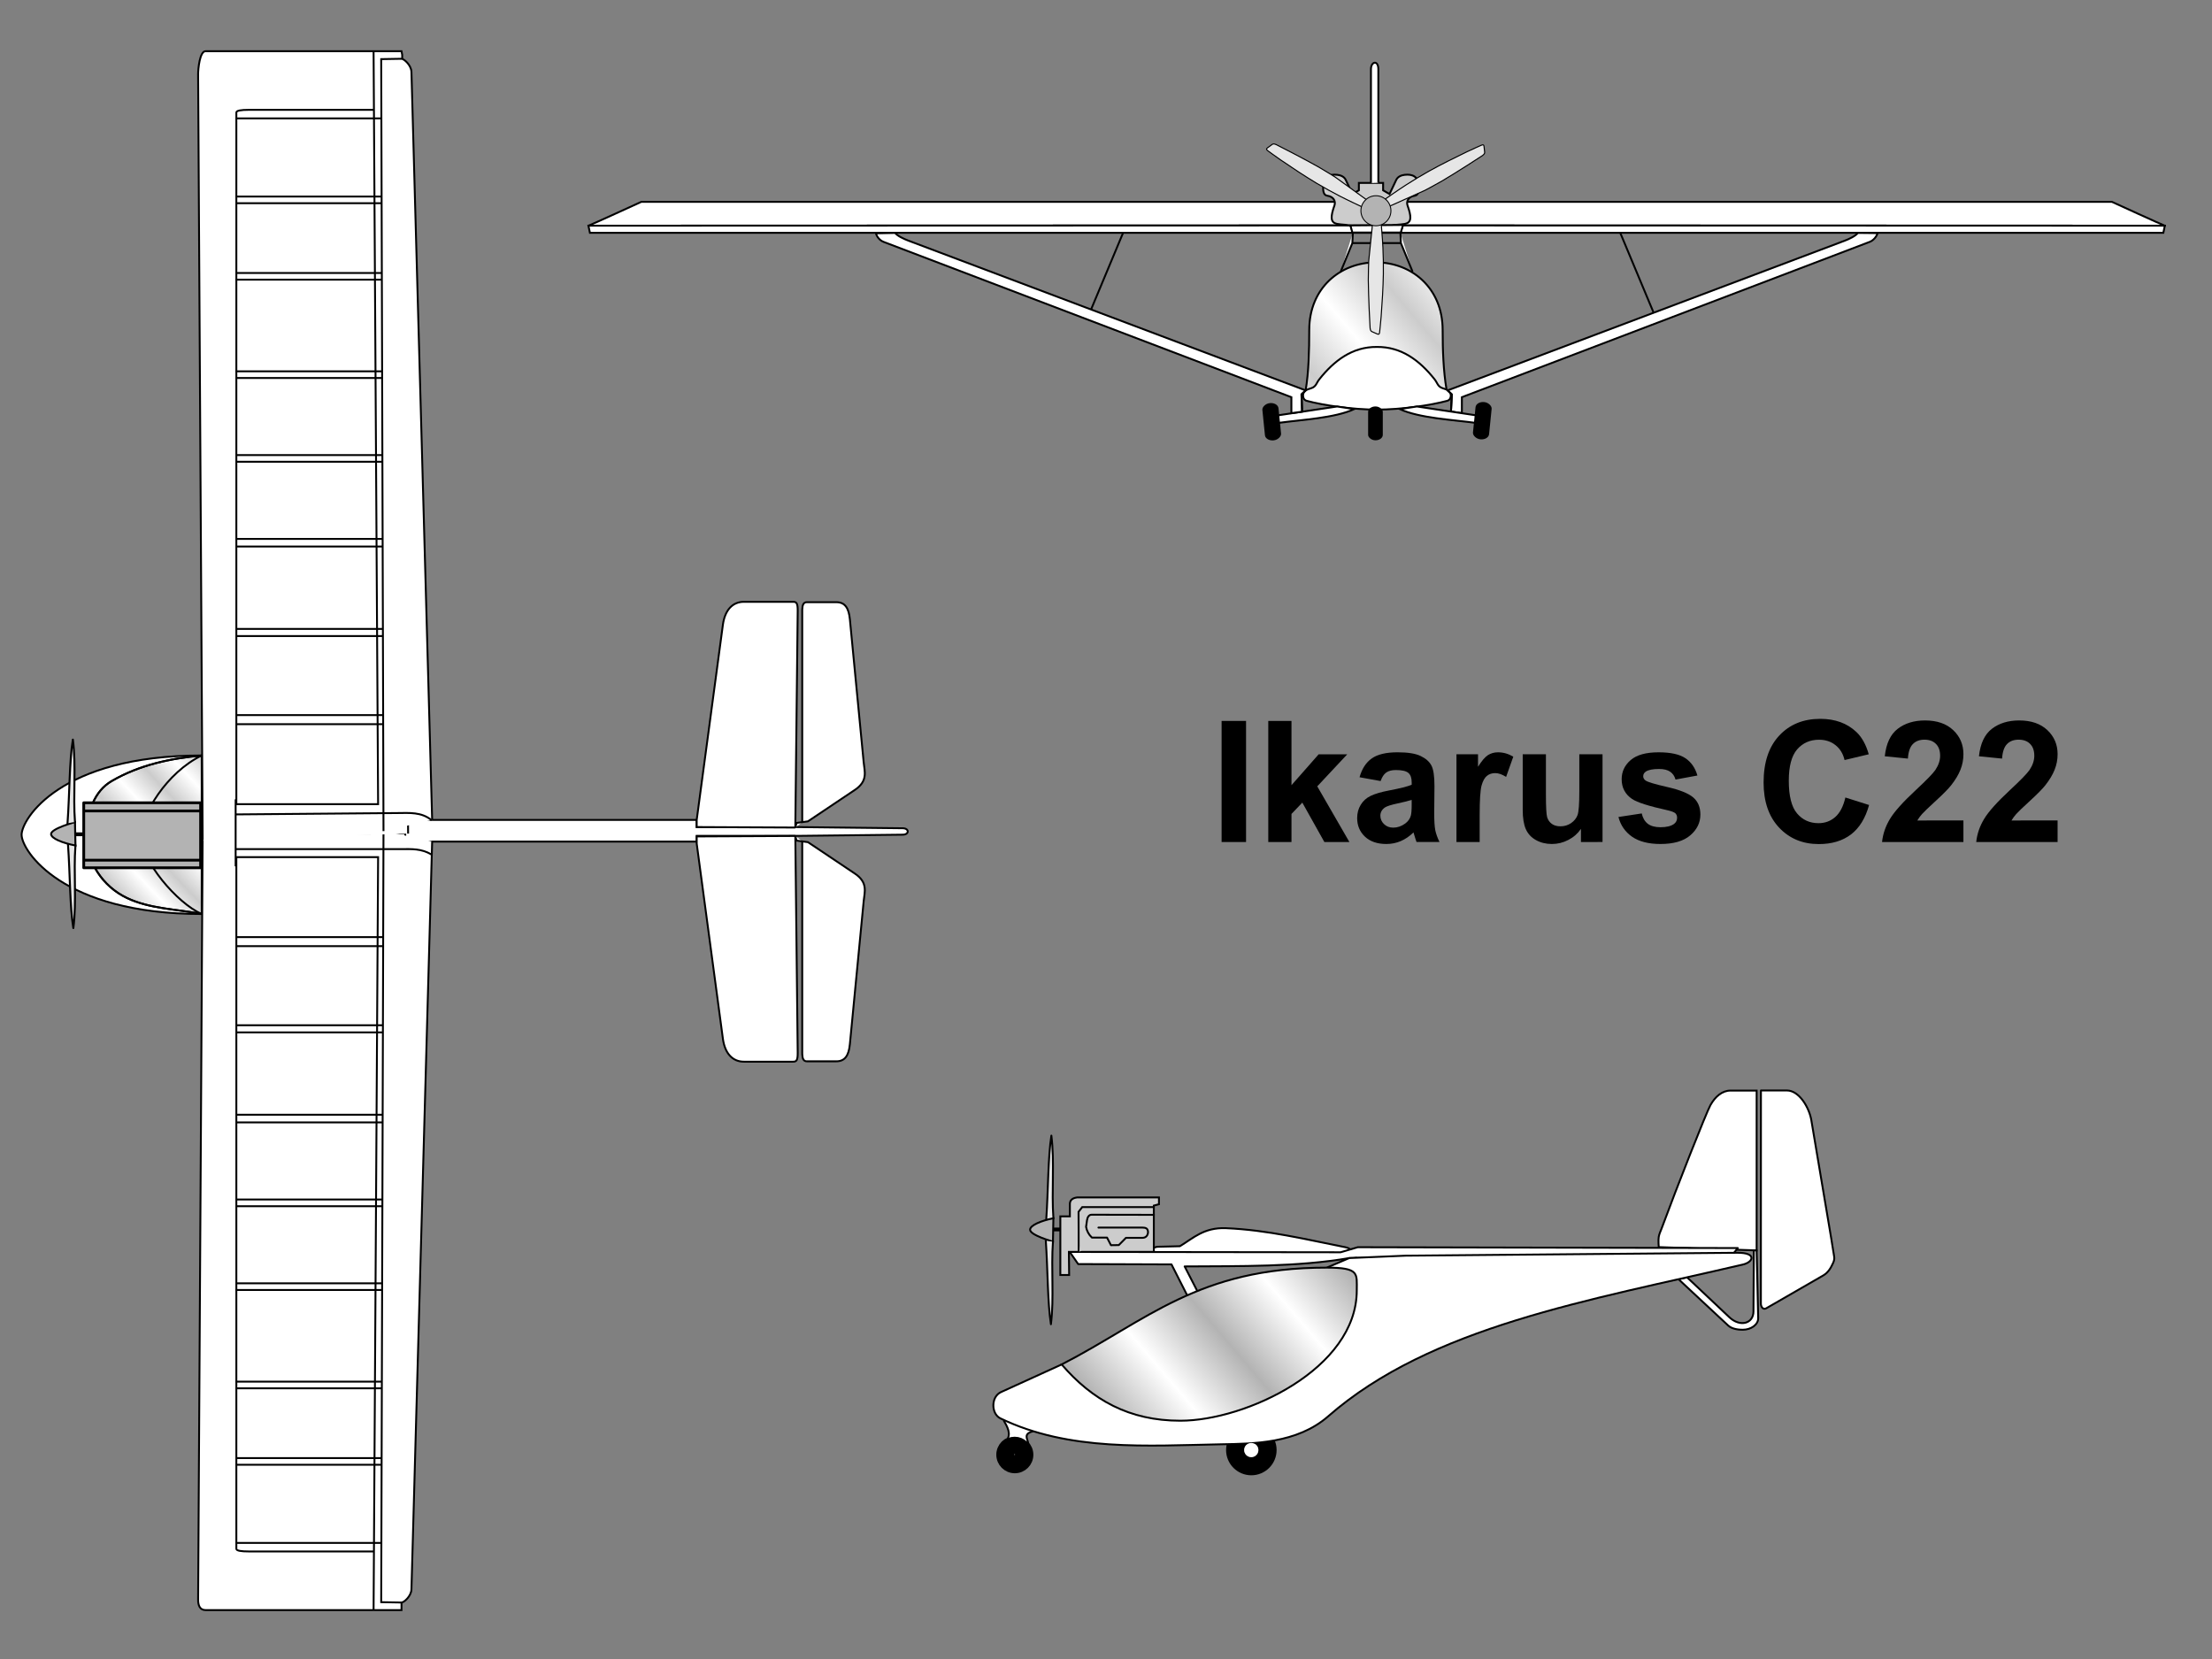 <?xml version="1.0" encoding="UTF-8" standalone="no"?>
<!-- Created with Inkscape (http://www.inkscape.org/) -->

<svg
   xmlns:dc="http://purl.org/dc/elements/1.1/"
   xmlns:cc="http://creativecommons.org/ns#"
   xmlns:rdf="http://www.w3.org/1999/02/22-rdf-syntax-ns#"
   xmlns:svg="http://www.w3.org/2000/svg"
   xmlns="http://www.w3.org/2000/svg"
   xmlns:xlink="http://www.w3.org/1999/xlink"
   xmlns:sodipodi="http://sodipodi.sourceforge.net/DTD/sodipodi-0.dtd"
   xmlns:inkscape="http://www.inkscape.org/namespaces/inkscape"
   width="800"
   height="600"
   viewBox="0 0 211.667 158.75"
   version="1.1"
   id="svg1086"
   inkscape:version="0.92.2 (5c3e80d, 2017-08-06)"
   sodipodi:docname="Ikarus C22.svg">
  <rect x="0" y="0" width="211.667" height="158.75" fill="#808080" stroke="none"/>
  <defs
     id="defs1080">
    <linearGradient
       inkscape:collect="always"
       id="linearGradient6003">
      <stop
         style="stop-color:#cccccc;stop-opacity:1"
         offset="0"
         id="stop5999" />
      <stop
         style="stop-color:#ffffff;stop-opacity:1"
         offset="1"
         id="stop6001" />
    </linearGradient>
    <linearGradient
       inkscape:collect="always"
       id="linearGradient5962">
      <stop
         style="stop-color:#cccccc;stop-opacity:1;"
         offset="0"
         id="stop5958" />
      <stop
         style="stop-color:#ffffff;stop-opacity:1"
         offset="1"
         id="stop5960" />
    </linearGradient>
    <linearGradient
       inkscape:collect="always"
       id="linearGradient5934">
      <stop
         style="stop-color:#b3b3b3;stop-opacity:1;"
         offset="0"
         id="stop5930" />
      <stop
         style="stop-color:#ffffff;stop-opacity:1"
         offset="1"
         id="stop5932" />
    </linearGradient>
    <linearGradient
       inkscape:collect="always"
       xlink:href="#linearGradient5934"
       id="linearGradient5936"
       x1="97.553"
       y1="-101.9"
       x2="104.903"
       y2="-108.181"
       gradientUnits="userSpaceOnUse"
       spreadMethod="reflect"
       gradientTransform="matrix(0.682,0,0,0.682,37.665,340.925)" />
    <linearGradient
       inkscape:collect="always"
       xlink:href="#linearGradient5962"
       id="linearGradient5964"
       x1="89.268"
       y1="84.387"
       x2="95.415"
       y2="79.175"
       gradientUnits="userSpaceOnUse"
       spreadMethod="reflect"
       gradientTransform="matrix(0.682,0,0,0.682,64.557,116.355)" />
    <linearGradient
       inkscape:collect="always"
       xlink:href="#linearGradient6003"
       id="linearGradient6005"
       x1="90.137"
       y1="227.243"
       x2="92.676"
       y2="224.57"
       gradientUnits="userSpaceOnUse"
       spreadMethod="reflect" />
    <linearGradient
       inkscape:collect="always"
       xlink:href="#linearGradient6003"
       id="linearGradient6112"
       gradientUnits="userSpaceOnUse"
       x1="90.137"
       y1="227.243"
       x2="92.676"
       y2="224.57"
       spreadMethod="reflect"
       gradientTransform="matrix(0,-0.682,-0.682,0,165.687,284.523)" />
  </defs>
  <sodipodi:namedview
     id="base"
     pagecolor="#ffffff"
     bordercolor="#666666"
     borderopacity="1.0"
     inkscape:pageopacity="0.0"
     inkscape:pageshadow="2"
     inkscape:zoom="0.7"
     inkscape:cx="361.11652"
     inkscape:cy="154.82412"
     inkscape:document-units="mm"
     inkscape:current-layer="layer1"
     showgrid="false"
     inkscape:snap-bbox="true"
     inkscape:snap-global="false"
     inkscape:window-width="1532"
     inkscape:window-height="878"
     inkscape:window-x="60"
     inkscape:window-y="-8"
     inkscape:window-maximized="1"
     inkscape:lockguides="true"
     showguides="false"
     units="px" />
  <g
     inkscape:label="Ebene 1"
     inkscape:groupmode="layer"
     id="layer1"
     transform="translate(0,-138.25)">
    <rect
       style="opacity:1;fill:#000000;fill-opacity:1;stroke:none;stroke-width:1.741;stroke-linecap:round;stroke-linejoin:round;stroke-miterlimit:4;stroke-dasharray:none;stroke-dashoffset:0;stroke-opacity:1;paint-order:stroke fill markers"
       id="rect6022"
       width="0.912"
       height="0.365"
       x="100.579"
       y="255.715"
       rx="0.017"
       ry="0.365" />
    <path
       style="fill:#ffffff;fill-rule:evenodd;stroke:#000000;stroke-width:0.181px;stroke-linecap:butt;stroke-linejoin:miter;stroke-opacity:1"
       d="m 158.725,257.586 c 0,0 -0.054,-0.658 0,-0.98 0.046,-0.277 0.176,-0.534 0.274,-0.798 1.466,-3.971 4.288,-11.119 4.673,-11.808 0.459,-0.822 1.123,-1.39 1.915,-1.39 h 2.507 v 15.295 z"
       id="path1921"
       inkscape:connector-curvature="0"
       sodipodi:nodetypes="cssssccc" />
    <path
       style="fill:#ffffff;fill-rule:evenodd;stroke:#000000;stroke-width:0.181;stroke-linecap:butt;stroke-linejoin:round;stroke-miterlimit:4;stroke-dasharray:none;stroke-dashoffset:0;stroke-opacity:1"
       d="m 168.504,242.598 h 2.485 c 1.173,0 2.134,1.635 2.336,2.838 l 1.903,11.306 0.285,1.767 c 0.03,0.189 -0.005,0.377 -0.103,0.593 -0.21,0.465 -0.469,0.922 -0.946,1.197 l -5.45,3.141 c -0.301,0.173 -0.516,-0.133 -0.516,-0.451 z"
       id="path1923"
       inkscape:connector-curvature="0"
       sodipodi:nodetypes="csscsssssc" />
    <path
       style="fill:#ffffff;fill-rule:evenodd;stroke:#000000;stroke-width:0.181px;stroke-linecap:butt;stroke-linejoin:miter;stroke-opacity:1"
       d="m 167.826,257.899 -0.036,5.838 c 0,1.168 -1.272,1.531 -2.305,0.564 l -4.046,-3.82 -0.822,0.177 4.755,4.433 c 0.387,0.36 1.059,0.403 1.386,0.403 0.819,0 1.497,-0.503 1.483,-1.112 l -0.148,-6.477 z"
       id="path1925"
       inkscape:connector-curvature="0"
       sodipodi:nodetypes="cccccssscc" />
    <path
       style="fill:#ffffff;fill-rule:evenodd;stroke:#000000;stroke-width:0.181px;stroke-linecap:butt;stroke-linejoin:miter;stroke-opacity:1"
       d="m 110.634,258.064 c -0.473,-9.6e-4 -0.504,-0.53 0.322,-0.516 l 1.95,-0.048 c 1.25,-0.753 2.301,-1.817 4.416,-1.725 3.975,0.173 7.683,1.084 11.412,1.821 1.073,0.212 0.56,1.191 0.008,1.152"
       id="path1931"
       inkscape:connector-curvature="0"
       sodipodi:nodetypes="cccssc" />
    <path
       style="fill:#ffffff;fill-rule:evenodd;stroke:#000000;stroke-width:0.181px;stroke-linecap:round;stroke-linejoin:round;stroke-opacity:1"
       d="m 166.293,257.677 -36.365,-0.081 -1.644,0.484 -25.919,-0.032 0.806,1.161 8.93,0.032 7.608,14.99 0.658,-1.166 -7.009,-13.63 c 5.343,-0.038 10.742,0.062 15.756,-0.799 l 36.643,-0.296 z"
       id="path1927"
       inkscape:connector-curvature="0"
       sodipodi:nodetypes="cccccccccccc" />
    <path
       style="fill:none;fill-rule:evenodd;stroke:#000000;stroke-width:0.181px;stroke-linecap:butt;stroke-linejoin:miter;stroke-opacity:1"
       d="m 119.708,274.231 8.768,-15.409 1.201,-0.187 -9.196,15.983"
       id="path1929"
       inkscape:connector-curvature="0"
       sodipodi:nodetypes="cccc" />
    <path
       style="fill:#e6e6e6;fill-rule:evenodd;stroke:#000000;stroke-width:0.181;stroke-linecap:square;stroke-linejoin:round;stroke-miterlimit:4;stroke-dasharray:none;stroke-dashoffset:0;stroke-opacity:1"
       d="m 100.118,254.89 c 0.19,-2.737 0.166,-5.959 0.488,-7.973 0.319,2.541 0.005,5.299 0.194,7.905 v 0"
       id="path4552-3"
       inkscape:connector-curvature="0"
       sodipodi:nodetypes="cccc" />
    <path
       style="fill:#b3b3b3;fill-rule:evenodd;stroke:#000000;stroke-width:0.181px;stroke-linecap:butt;stroke-linejoin:miter;stroke-opacity:1"
       d="m 100.8,254.823 c -1.163,0.235 -2.231,0.672 -2.231,1.099 0,0.527 2.188,1.14 2.188,1.14 z"
       id="path1948"
       inkscape:connector-curvature="0"
       sodipodi:nodetypes="cscc" />
    <path
       style="fill:#e6e6e6;fill-rule:evenodd;stroke:#000000;stroke-width:0.181;stroke-linecap:square;stroke-linejoin:round;stroke-miterlimit:4;stroke-dasharray:none;stroke-dashoffset:0;stroke-opacity:1"
       d="m 100.075,256.994 c 0.19,2.737 0.166,5.959 0.488,7.973 0.319,-2.541 0.005,-5.299 0.194,-7.905 v 0"
       id="path4552-3-9"
       inkscape:connector-curvature="0"
       sodipodi:nodetypes="cccc" />
    <path
       style="fill:#cccccc;fill-rule:evenodd;stroke:#000000;stroke-width:0.181px;stroke-linecap:butt;stroke-linejoin:miter;stroke-opacity:1"
       d="m 102.307,260.253 h -0.843 v -5.608 h 0.912 v -1.117 c -0.025,-0.424 0.234,-0.636 0.695,-0.695 h 7.83 v 0.65 l -0.491,0.131 v 4.428 h -8.126 z"
       id="path1965"
       inkscape:connector-curvature="0"
       sodipodi:nodetypes="cccccccccccc" />
    <circle
       style="opacity:1;fill:none;fill-opacity:1;stroke:#000000;stroke-width:0.9;stroke-linecap:round;stroke-linejoin:round;stroke-miterlimit:4;stroke-dasharray:none;stroke-dashoffset:0;stroke-opacity:1;paint-order:stroke fill markers"
       id="path1967"
       cx="97.11"
       cy="277.454"
       r="1.322" />
    <circle
       style="opacity:1;fill:none;fill-opacity:1;stroke:#000000;stroke-width:1.741;stroke-linecap:round;stroke-linejoin:round;stroke-miterlimit:4;stroke-dasharray:none;stroke-dashoffset:0;stroke-opacity:1;paint-order:stroke fill markers"
       id="path1969"
       cx="119.741"
       cy="277.003"
       r="1.547" />
    <path
       style="fill:#ffffff;fill-rule:evenodd;stroke:#000000;stroke-width:0.181px;stroke-linecap:butt;stroke-linejoin:miter;stroke-opacity:1"
       d="m 96.038,274.158 c 0.357,0.631 0.732,1.261 0.319,1.892 l 2.029,0.251 c -0.092,-0.407 -0.463,-0.86 0.479,-1.094"
       id="path1971"
       inkscape:connector-curvature="0"
       sodipodi:nodetypes="cccc" />
    <path
       style="fill:#cccccc;fill-rule:evenodd;stroke:#000000;stroke-width:0.181px;stroke-linecap:butt;stroke-linejoin:miter;stroke-opacity:1"
       d="m 103.207,258.076 c 0.023,-0.046 0,-3.864 0,-3.864 l 0.353,-0.456 h 6.839"
       id="path1973"
       inkscape:connector-curvature="0" />
    <path
       style="fill:#cccccc;fill-rule:evenodd;stroke:#000000;stroke-width:0.181px;stroke-linecap:round;stroke-linejoin:round;stroke-opacity:1"
       d="m 110.411,254.497 -5.949,-0.011 c -0.253,-4.8e-4 -0.401,0.218 -0.445,0.524 l -0.091,0.638 c 0.07,0.385 0.245,0.732 0.558,1.026 h 1.447 l 0.376,0.729 0.752,-0.011 0.684,-0.695 h 1.584 c 0.391,0 0.526,-0.315 0.527,-0.547 6e-5,-0.019 -6.8e-4,-0.038 -0.003,-0.057 -0.031,-0.306 -0.23,-0.376 -0.536,-0.376 h -4.206"
       id="path1975"
       inkscape:connector-curvature="0"
       sodipodi:nodetypes="cssccccccssssc" />
    <path
       id="path1977-3"
       style="fill:url(#linearGradient5964);fill-opacity:1;fill-rule:evenodd;stroke:#000000;stroke-width:0.181px;stroke-linecap:butt;stroke-linejoin:miter;stroke-opacity:1"
       d="m 138.413,175.483 c -0.291,-1.715 -0.365,-3.705 -0.365,-5.653 0,-4.032 -2.988,-6.474 -6.383,-6.474 -3.394,0 -6.383,2.442 -6.383,6.474 0,1.948 -0.053,4.063 -0.345,5.778"
       inkscape:connector-curvature="0"
       sodipodi:nodetypes="cscsc" />
    <path
       id="path1995-5"
       style="fill:#ffffff;fill-rule:evenodd;stroke:#000000;stroke-width:0.181px;stroke-linecap:butt;stroke-linejoin:miter;stroke-opacity:1"
       d="m 138.479,176.606 c 0.298,-0.081 0.346,-0.347 0.35,-0.484 0.01,-0.295 -0.147,-0.495 -0.43,-0.605 l -0.368,-0.125 c -0.463,-0.157 -0.479,-0.499 -0.752,-0.843 -1.417,-1.784 -3.159,-3.124 -5.519,-3.1 -2.36,-0.024 -4.102,1.316 -5.519,3.1 -0.273,0.344 -0.29,0.687 -0.752,0.843 l -0.368,0.125 c -0.283,0.11 -0.439,0.31 -0.43,0.605 0.004,0.137 0.052,0.403 0.35,0.484 1.633,0.443 4.441,0.838 6.719,0.838 2.278,0 5.086,-0.395 6.719,-0.838 z"
       inkscape:connector-curvature="0"
       sodipodi:nodetypes="scccccssccscs" />
    <rect
       style="opacity:1;fill:#000000;fill-opacity:1;stroke:none;stroke-width:1.741;stroke-linecap:round;stroke-linejoin:round;stroke-miterlimit:4;stroke-dasharray:none;stroke-dashoffset:0;stroke-opacity:1;paint-order:stroke fill markers"
       id="rect2013"
       width="1.402"
       height="3.24"
       x="130.917"
       y="177.142"
       rx="0.701"
       ry="0.516" />
    <path
       style="fill:#ffffff;fill-rule:evenodd;stroke:#000000;stroke-width:0.181px;stroke-linecap:butt;stroke-linejoin:miter;stroke-opacity:1"
       d="m 129.592,177.398 c -1.904,0.863 -4.983,1.009 -7.294,1.322 l -0.137,-0.707 5.79,-0.866 z"
       id="path2030-8"
       inkscape:connector-curvature="0"
       sodipodi:nodetypes="ccccc" />
    <path
       style="fill:none;fill-rule:evenodd;stroke:#000000;stroke-width:0.181px;stroke-linecap:butt;stroke-linejoin:miter;stroke-opacity:1"
       d="m 104.398,167.879 3.195,-7.646"
       id="path2095"
       inkscape:connector-curvature="0"
       sodipodi:nodetypes="cc" />
    <path
       style="fill:#ffffff;fill-rule:evenodd;stroke:#000000;stroke-width:0.181px;stroke-linecap:butt;stroke-linejoin:miter;stroke-opacity:1"
       d="M 124.939,175.608 86.917,161.275 c -0.369,-0.139 -1.084,-0.456 -1.265,-0.75 l -1.833,0.046 c 0.069,0.31 0.357,0.682 0.725,0.822 l 39.029,14.864 v 1.527 l 1.014,-0.137 -0.034,-1.675 z"
       id="path2076-2"
       inkscape:connector-curvature="0"
       sodipodi:nodetypes="csccscc" />
    <path
       style="fill:none;fill-rule:evenodd;stroke:#000000;stroke-width:0.181px;stroke-linecap:butt;stroke-linejoin:miter;stroke-opacity:1"
       d="m 124.615,177.657 -0.081,-1.66 0.404,-0.389 v 0"
       id="path2093"
       inkscape:connector-curvature="0" />
    <path
       style="fill:#ffffff;fill-rule:evenodd;stroke:#000000;stroke-width:0.181px;stroke-linecap:butt;stroke-linejoin:round;stroke-opacity:1"
       d="m 56.306,159.846 c 0.137,-0.023 5.06,-2.28 5.06,-2.28 h 68.089 l -0.228,2.257 c -24.307,0.008 -48.614,0.015 -72.921,0.023 z"
       id="path2097"
       inkscape:connector-curvature="0"
       sodipodi:nodetypes="ccccc" />
    <path
       style="fill:#ffffff;fill-rule:evenodd;stroke:#000000;stroke-width:0.181px;stroke-linecap:butt;stroke-linejoin:miter;stroke-opacity:1"
       d="m 128.292,164.245 1.117,-2.735 0.046,-0.98 H 56.45 l -0.144,-0.684 72.921,-0.023 0.224,0.708"
       id="path2099"
       inkscape:connector-curvature="0" />
    <path
       id="path2076-2-9"
       style="fill:#ffffff;fill-rule:evenodd;stroke:#000000;stroke-width:0.181px;stroke-linecap:butt;stroke-linejoin:miter;stroke-opacity:1"
       d="M 138.522,175.608 176.543,161.275 c 0.369,-0.139 1.059,-0.456 1.241,-0.75 l 1.882,0.022 c -0.069,0.31 -0.381,0.706 -0.75,0.846 l -39.029,14.864 v 1.527 l -1.047,-0.16 0.089,-1.632 z"
       inkscape:connector-curvature="0"
       sodipodi:nodetypes="ccccscc" />
    <path
       style="fill:none;fill-rule:evenodd;stroke:#000000;stroke-width:0.181px;stroke-linecap:butt;stroke-linejoin:miter;stroke-opacity:1"
       d="m 138.846,177.657 0.081,-1.66 -0.404,-0.389 v 0"
       id="path2093-7"
       inkscape:connector-curvature="0" />
    <path
       style="fill:#ffffff;fill-rule:evenodd;stroke:#000000;stroke-width:0.181px;stroke-linecap:butt;stroke-linejoin:round;stroke-opacity:1"
       d="m 207.155,159.846 c -0.137,-0.023 -5.061,-2.28 -5.061,-2.28 h -68.089 l 0.228,2.257 c 24.307,0.008 48.614,0.015 72.921,0.023 z"
       id="path2097-6"
       inkscape:connector-curvature="0"
       sodipodi:nodetypes="ccccc" />
    <path
       style="fill:#ffffff;fill-rule:evenodd;stroke:#000000;stroke-width:0.181px;stroke-linecap:butt;stroke-linejoin:miter;stroke-opacity:1"
       d="m 135.168,164.245 -1.117,-2.735 -0.046,-0.98 h 73.005 l 0.144,-0.684 -72.921,-0.023 -0.224,0.708"
       id="path2099-7"
       inkscape:connector-curvature="0" />
    <path
       style="fill:none;fill-rule:evenodd;stroke:#000000;stroke-width:0.181px;stroke-linecap:butt;stroke-linejoin:miter;stroke-opacity:1"
       d="m 129.455,160.53 h 4.551"
       id="path2138"
       inkscape:connector-curvature="0" />
    <path
       style="fill:none;fill-rule:evenodd;stroke:#000000;stroke-width:0.181px;stroke-linecap:butt;stroke-linejoin:miter;stroke-opacity:1"
       d="m 129.409,161.51 h 4.642"
       id="path2140"
       inkscape:connector-curvature="0" />
    <path
       style="fill:none;fill-rule:evenodd;stroke:#000000;stroke-width:0.181px;stroke-linecap:butt;stroke-linejoin:miter;stroke-opacity:1"
       d="m 131.552,161.533 v 1.801"
       id="path2142"
       inkscape:connector-curvature="0" />
    <path
       id="path2144-8"
       style="fill:#cccccc;fill-rule:evenodd;stroke:#000000;stroke-width:0.181px;stroke-linecap:butt;stroke-linejoin:miter;stroke-opacity:1"
       d="m 131.449,155.752 h -1.418 v 0.709 l -0.613,0.355 -0.645,-1.354 c -0.147,-0.308 -0.474,-0.444 -0.806,-0.484 -0.749,-0.09 -1.329,0.175 -1.354,1.096 -0.01,0.363 -0.004,0.847 0.387,0.903 0.652,0.093 0.824,0.568 0.693,0.935 -0.76,2.124 0.213,1.678 1.533,1.911 h 3.929 c 1.32,-0.233 2.293,0.214 1.533,-1.911 -0.131,-0.367 0.041,-0.842 0.693,-0.935 0.39,-0.056 0.397,-0.539 0.387,-0.903 -0.025,-0.921 -0.604,-1.186 -1.354,-1.096 -0.331,0.04 -0.659,0.176 -0.806,0.484 l -0.645,1.354 -0.613,-0.355 v -0.709 h -1.418"
       inkscape:connector-curvature="0"
       sodipodi:nodetypes="ccccscccsccccccccccc" />
    <path
       style="fill:#ffffff;fill-rule:evenodd;stroke:#000000;stroke-width:0.181px;stroke-linecap:butt;stroke-linejoin:miter;stroke-opacity:1"
       d="M 131.187,155.766 V 144.869 c 0,-0.752 0.707,-0.895 0.707,0 v 10.873"
       id="path2162"
       inkscape:connector-curvature="0"
       sodipodi:nodetypes="cssc" />
    <path
       style="fill:#ffffff;fill-rule:evenodd;stroke:#000000;stroke-width:0.181px;stroke-linecap:butt;stroke-linejoin:miter;stroke-opacity:1"
       d="m 129.227,159.823 0.181,0.677 h 4.628 l 0.228,-0.723 z"
       id="path5956"
       inkscape:connector-curvature="0" />
    <path
       style="fill:#e6e6e6;fill-opacity:1;fill-rule:evenodd;stroke:#000000;stroke-width:0.102;stroke-linecap:butt;stroke-linejoin:miter;stroke-miterlimit:4;stroke-dasharray:none;stroke-opacity:1"
       d="m 131.35,159.536 -0.376,3.68 c 0,0 -0.046,1.224 -0.041,1.836 0.012,1.536 0.156,4.466 0.173,4.604 0.03,0.248 0.109,0.3 0.195,0.337 l 0.507,0.221 c 0.119,0.052 0.189,0.016 0.207,-0.164 0,0 0.11,-1.011 0.148,-1.519 0.101,-1.354 0.187,-2.713 0.211,-4.073 0.015,-0.849 -0.006,-1.7 -0.044,-2.548 -0.036,-0.796 -0.172,-2.381 -0.172,-2.381 z"
       id="path999"
       inkscape:connector-curvature="0"
       sodipodi:nodetypes="ccsssssssscc" />
    <path
       style="fill:#e6e6e6;fill-opacity:1;fill-rule:evenodd;stroke:#000000;stroke-width:0.102;stroke-linecap:butt;stroke-linejoin:miter;stroke-miterlimit:4;stroke-dasharray:none;stroke-opacity:1"
       d="m 130.75,157.354 -2.998,-2.166 c 0,0 -1.037,-0.652 -1.57,-0.954 -1.336,-0.758 -3.946,-2.097 -4.074,-2.152 -0.23,-0.098 -0.315,-0.056 -0.39,-1.8e-4 l -0.445,0.328 c -0.105,0.077 -0.108,0.156 0.038,0.261 0,0 0.82,0.601 1.241,0.888 1.122,0.765 2.256,1.518 3.422,2.219 0.728,0.437 1.475,0.845 2.228,1.236 0.707,0.367 2.149,1.042 2.149,1.042 z"
       id="path999-6"
       inkscape:connector-curvature="0"
       sodipodi:nodetypes="ccsssssssscc" />
    <path
       style="fill:#e6e6e6;fill-opacity:1;fill-rule:evenodd;stroke:#000000;stroke-width:0.102;stroke-linecap:butt;stroke-linejoin:miter;stroke-miterlimit:4;stroke-dasharray:none;stroke-opacity:1"
       d="m 132.983,157.976 3.375,-1.514 c 0,0 1.083,-0.572 1.611,-0.882 1.325,-0.778 3.789,-2.368 3.901,-2.452 0.2,-0.15 0.205,-0.245 0.195,-0.337 l -0.062,-0.55 c -0.015,-0.13 -0.081,-0.172 -0.245,-0.097 0,0 -0.93,0.41 -1.389,0.631 -1.223,0.59 -2.443,1.194 -3.632,1.854 -0.743,0.412 -1.469,0.855 -2.184,1.312 -0.671,0.429 -1.976,1.34 -1.976,1.34 z"
       id="path999-6-1"
       inkscape:connector-curvature="0"
       sodipodi:nodetypes="ccsssssssscc" />
    <circle
       style="opacity:1;fill:#b3b3b3;fill-opacity:1;stroke:#000000;stroke-width:0.09;stroke-linecap:round;stroke-linejoin:round;stroke-miterlimit:4;stroke-dasharray:none;stroke-dashoffset:0;stroke-opacity:1;paint-order:stroke fill markers"
       id="path997"
       cx="203.985"
       cy="28.659"
       r="1.436"
       transform="rotate(42.272)" />
    <circle
       style="opacity:1;fill:#ffffff;fill-opacity:1;stroke:#000000;stroke-width:1.741;stroke-linecap:round;stroke-linejoin:round;stroke-miterlimit:4;stroke-dasharray:none;stroke-dashoffset:0;stroke-opacity:1;paint-order:stroke fill markers"
       id="path5938"
       cx="97.094"
       cy="277.438"
       r="0.838" />
    <path
       style="fill:#ffffff;fill-rule:evenodd;stroke:#000000;stroke-width:0.181px;stroke-linecap:butt;stroke-linejoin:miter;stroke-opacity:1"
       d="m 126.973,259.549 2.141,-0.915 5.38,-0.228 31.684,-0.278 0.065,-5.7e-4 c 1.876,-0.016 1.56,0.888 0.532,1.128 -14.735,3.441 -29.853,5.926 -39.684,14.523 -2.985,2.61 -7.152,2.618 -10.219,2.676 -7.048,0.133 -14.548,0.704 -21.147,-2.482 -0.882,-0.426 -0.927,-2.063 0.064,-2.514 l 5.803,-2.643"
       id="path1917"
       inkscape:connector-curvature="0"
       sodipodi:nodetypes="ccccssssssc" />
    <path
       style="fill:url(#linearGradient5936);fill-opacity:1;fill-rule:evenodd;stroke:#000000;stroke-width:0.181px;stroke-linecap:butt;stroke-linejoin:miter;stroke-opacity:1"
       d="m 101.591,268.815 c 2.922,3.399 6.461,5.384 11.347,5.384 6.281,0 16.892,-4.967 16.892,-12.476 0,-1.604 0.275,-2.173 -2.874,-2.173 -12.33,0 -17.198,5.069 -25.365,9.265 z"
       id="path1919"
       inkscape:connector-curvature="0"
       sodipodi:nodetypes="csssc" />
    <circle
       style="opacity:1;fill:#ffffff;fill-opacity:1;stroke:none;stroke-width:1.409;stroke-linecap:round;stroke-linejoin:round;stroke-miterlimit:4;stroke-dasharray:none;stroke-dashoffset:0;stroke-opacity:1;paint-order:stroke fill markers"
       id="path5938-7"
       cx="119.733"
       cy="277.005"
       r="0.679" />
    <rect
       style="opacity:1;fill:#000000;fill-opacity:1;stroke:none;stroke-width:1.925;stroke-linecap:round;stroke-linejoin:round;stroke-miterlimit:4;stroke-dasharray:none;stroke-dashoffset:0;stroke-opacity:1;paint-order:stroke fill markers"
       id="rect2013-4"
       width="1.55"
       height="3.582"
       x="-103.795"
       y="188.17"
       rx="0.775"
       ry="0.57"
       transform="matrix(-0.995,0.101,0.101,0.995,0,0)" />
    <path
       style="fill:#ffffff;fill-rule:evenodd;stroke:#000000;stroke-width:0.181px;stroke-linecap:butt;stroke-linejoin:miter;stroke-opacity:1"
       d="m 141.237,178.72 c -2.311,-0.313 -5.391,-0.459 -7.294,-1.322 l 1.641,-0.251 5.79,0.866 z"
       id="path2030-8-9"
       inkscape:connector-curvature="0"
       sodipodi:nodetypes="ccccc" />
    <rect
       style="opacity:1;fill:#000000;fill-opacity:1;stroke:none;stroke-width:1.925;stroke-linecap:round;stroke-linejoin:round;stroke-miterlimit:4;stroke-dasharray:none;stroke-dashoffset:0;stroke-opacity:1;paint-order:stroke fill markers"
       id="rect2013-4-9"
       width="1.55"
       height="3.582"
       x="158.383"
       y="161.465"
       rx="0.775"
       ry="0.57"
       transform="rotate(5.801)" />
    <path
       style="fill:none;fill-rule:evenodd;stroke:#000000;stroke-width:0.181px;stroke-linecap:butt;stroke-linejoin:miter;stroke-opacity:1"
       d="m 158.227,168.153 -3.195,-7.646"
       id="path2095-4"
       inkscape:connector-curvature="0"
       sodipodi:nodetypes="cc" />
    <path
       style="fill:#ffffff;fill-rule:evenodd;stroke:#000000;stroke-width:0.181;stroke-linecap:butt;stroke-linejoin:miter;stroke-miterlimit:4;stroke-dasharray:none;stroke-opacity:1"
       d="m 36.715,218.782 h 29.953 v -0.547 h 9.574 l 10.144,-0.114 c 0.636,-0.007 0.63,-0.609 0,-0.615 L 76.059,217.391 h -9.392 v -0.684 H 36.715"
       id="path1642"
       inkscape:connector-curvature="0"
       sodipodi:nodetypes="ccccsscccc" />
    <path
       style="fill:#ffffff;fill-rule:evenodd;stroke:#000000;stroke-width:0.181px;stroke-linecap:butt;stroke-linejoin:miter;stroke-opacity:1"
       d="m 76.766,216.93 v -20.282 c 0,-0.029 3.89e-4,-0.056 0.001,-0.083 0.012,-0.42 0.122,-0.692 0.432,-0.692 h 2.827 c 0.826,0 1.194,0.548 1.299,1.641 l 1.322,13.7 c 0.082,0.852 0.433,1.766 -0.843,2.621 l -4.491,3.009 -1.09,0.15 -0.119,0.442 0.228,-20.732 c 0.009,-0.768 -0.132,-0.866 -0.445,-0.866 h -4.707 c -1.108,0 -1.821,0.826 -2.006,2.2 l -2.507,18.669 v 0.684 l 9.437,0.046"
       id="path1644"
       inkscape:connector-curvature="0"
       sodipodi:nodetypes="cssssssscccssssccc" />
    <path
       style="fill:#ffffff;fill-rule:evenodd;stroke:#000000;stroke-width:0.181px;stroke-linecap:butt;stroke-linejoin:miter;stroke-opacity:1"
       d="m 76.766,218.751 v 20.282 c 0,0.029 3.95e-4,0.056 0.001,0.083 0.012,0.42 0.122,0.692 0.432,0.692 h 2.827 c 0.826,0 1.194,-0.548 1.299,-1.641 l 1.322,-13.7 c 0.082,-0.852 0.433,-1.766 -0.843,-2.621 l -4.491,-3.009 -1.09,-0.15 -0.119,-0.442 0.228,20.732 c 0.009,0.768 -0.132,0.866 -0.445,0.866 h -4.707 c -1.108,0 -1.821,-0.826 -2.006,-2.2 L 66.668,218.973 v -0.684 l 9.437,-0.046"
       id="path1644-8"
       inkscape:connector-curvature="0"
       sodipodi:nodetypes="cssssssscccssssccc" />
    <path
       style="fill:#ffffff;fill-rule:evenodd;stroke:#000000;stroke-width:0.181px;stroke-linecap:butt;stroke-linejoin:round;stroke-opacity:1"
       d="m 19.3,210.542 c -13.57,0 -17.233,6.119 -17.233,7.585 0,1.517 3.88,7.585 17.233,7.585 z"
       id="path1661-6"
       inkscape:connector-curvature="0"
       sodipodi:nodetypes="cccc" />
    <g
       id="g1838"
       transform="matrix(0,-0.682,-0.682,0,165.687,284.635)"
       style="fill:#ffffff;stroke:#000000">
      <path
         sodipodi:nodetypes="ccssc"
         inkscape:connector-curvature="0"
         id="path1683"
         d="m -10.205,186.607 h -1.063 v 27.498 c 0,0.808 0.687,1.044 1.465,1.039 L 97.612,214.507 97.719,186.083 Z"
         style="fill:#ffffff;fill-rule:evenodd;stroke:#000000;stroke-width:0.265px;stroke-linecap:butt;stroke-linejoin:miter;stroke-opacity:1" />
      <path
         sodipodi:nodetypes="cccsc"
         inkscape:connector-curvature="0"
         id="path1685"
         d="m 98.059,189.135 -108.215,0.322 -0.049,-2.85 c 0,-0.329 0.877,-1.366 1.853,-1.393 L 96.585,182.308"
         style="fill:#ffffff;fill-rule:evenodd;stroke:#000000;stroke-width:0.265px;stroke-linecap:butt;stroke-linejoin:miter;stroke-opacity:1" />
      <path
         sodipodi:nodetypes="cccssc"
         inkscape:connector-curvature="0"
         id="path1730"
         d="m -11.292,190.526 105.672,-0.635 v 19.89 H -2.673 c -0.272,0 -0.367,-0.706 -0.367,-1.716 v -17.64"
         style="fill:#ffffff;fill-rule:evenodd;stroke:#000000;stroke-width:0.265px;stroke-linecap:butt;stroke-linejoin:miter;stroke-opacity:1" />
      <path
         inkscape:connector-curvature="0"
         id="path1732"
         d="M 83.154,189.157 V 209.737"
         style="fill:#ffffff;fill-rule:evenodd;stroke:#000000;stroke-width:0.265px;stroke-linecap:butt;stroke-linejoin:miter;stroke-opacity:1" />
      <path
         inkscape:connector-curvature="0"
         id="path1734"
         d="M 81.885,209.77 V 189.224"
         style="fill:#ffffff;fill-rule:evenodd;stroke:#000000;stroke-width:0.265px;stroke-linecap:butt;stroke-linejoin:miter;stroke-opacity:1" />
      <path
         inkscape:connector-curvature="0"
         id="path1736"
         d="m 70.793,189.19 v 20.58"
         style="fill:#ffffff;fill-rule:evenodd;stroke:#000000;stroke-width:0.265px;stroke-linecap:butt;stroke-linejoin:miter;stroke-opacity:1" />
      <path
         inkscape:connector-curvature="0"
         id="path1738"
         d="M 69.791,209.77 V 189.257"
         style="fill:#ffffff;fill-rule:evenodd;stroke:#000000;stroke-width:0.265px;stroke-linecap:butt;stroke-linejoin:miter;stroke-opacity:1" />
      <path
         inkscape:connector-curvature="0"
         id="path1740"
         d="m 58.231,189.257 v 20.513"
         style="fill:#ffffff;fill-rule:evenodd;stroke:#000000;stroke-width:0.265px;stroke-linecap:butt;stroke-linejoin:miter;stroke-opacity:1" />
      <path
         inkscape:connector-curvature="0"
         id="path1742"
         d="M 57.162,209.737 V 189.224"
         style="fill:#ffffff;fill-rule:evenodd;stroke:#000000;stroke-width:0.265px;stroke-linecap:butt;stroke-linejoin:miter;stroke-opacity:1" />
      <path
         inkscape:connector-curvature="0"
         id="path1744"
         d="m 46.338,189.257 v 20.446"
         style="fill:#ffffff;fill-rule:evenodd;stroke:#000000;stroke-width:0.265px;stroke-linecap:butt;stroke-linejoin:miter;stroke-opacity:1" />
      <path
         inkscape:connector-curvature="0"
         id="path1746"
         d="m 45.402,189.257 v 20.513"
         style="fill:#ffffff;fill-rule:evenodd;stroke:#000000;stroke-width:0.265px;stroke-linecap:butt;stroke-linejoin:miter;stroke-opacity:1" />
      <path
         inkscape:connector-curvature="0"
         id="path1744-8"
         d="m 34.58,189.367 v 20.446"
         style="fill:#ffffff;fill-rule:evenodd;stroke:#000000;stroke-width:0.265px;stroke-linecap:butt;stroke-linejoin:miter;stroke-opacity:1" />
      <path
         inkscape:connector-curvature="0"
         id="path1746-5"
         d="m 33.645,189.367 v 20.513"
         style="fill:#ffffff;fill-rule:evenodd;stroke:#000000;stroke-width:0.265px;stroke-linecap:butt;stroke-linejoin:miter;stroke-opacity:1" />
      <path
         inkscape:connector-curvature="0"
         id="path1744-7"
         d="m 20.784,189.415 v 20.446"
         style="fill:#ffffff;fill-rule:evenodd;stroke:#000000;stroke-width:0.265px;stroke-linecap:butt;stroke-linejoin:miter;stroke-opacity:1" />
      <path
         inkscape:connector-curvature="0"
         id="path1746-3"
         d="m 19.848,189.314 v 20.513"
         style="fill:#ffffff;fill-rule:evenodd;stroke:#000000;stroke-width:0.265px;stroke-linecap:butt;stroke-linejoin:miter;stroke-opacity:1" />
      <path
         inkscape:connector-curvature="0"
         id="path1744-7-4"
         d="m 10.059,189.32 v 20.446"
         style="fill:#ffffff;fill-rule:evenodd;stroke:#000000;stroke-width:0.265px;stroke-linecap:butt;stroke-linejoin:miter;stroke-opacity:1" />
      <path
         inkscape:connector-curvature="0"
         id="path1746-3-0"
         d="M 9.123,189.32 V 209.833"
         style="fill:#ffffff;fill-rule:evenodd;stroke:#000000;stroke-width:0.265px;stroke-linecap:butt;stroke-linejoin:miter;stroke-opacity:1" />
      <path
         inkscape:connector-curvature="0"
         id="path1792"
         d="m -1.843,189.419 v 20.411"
         style="fill:#ffffff;fill-rule:evenodd;stroke:#000000;stroke-width:0.265px;stroke-linecap:butt;stroke-linejoin:miter;stroke-opacity:1" />
    </g>
    <g
       transform="matrix(0,0.682,-0.682,0,165.687,150.834)"
       id="g1838-8"
       style="fill:#ffffff;stroke:#000000">
      <path
         sodipodi:nodetypes="cccssc"
         inkscape:connector-curvature="0"
         id="path1683-3"
         d="m 98.508,185.681 -109.28,0.832 -0.496,0.095 v 27.498 c 0,0.808 2.492,1.044 3.269,1.039 L 99.416,214.507"
         style="fill:#ffffff;fill-rule:evenodd;stroke:#000000;stroke-width:0.265px;stroke-linecap:butt;stroke-linejoin:miter;stroke-opacity:1" />
      <path
         sodipodi:nodetypes="cccsc"
         inkscape:connector-curvature="0"
         id="path1685-6"
         d="m 98.159,189.135 -108.315,0.322 -0.049,-2.85 c 0,-0.329 0.877,-1.366 1.853,-1.393 L 96.585,182.308"
         style="fill:#ffffff;fill-rule:evenodd;stroke:#000000;stroke-width:0.265px;stroke-linecap:butt;stroke-linejoin:miter;stroke-opacity:1" />
      <path
         sodipodi:nodetypes="cccssc"
         inkscape:connector-curvature="0"
         id="path1730-9"
         d="m -11.292,190.526 105.672,-0.635 v 19.89 H -2.673 c -0.272,0 -0.367,-0.706 -0.367,-1.716 v -17.64"
         style="fill:#ffffff;fill-rule:evenodd;stroke:#000000;stroke-width:0.265px;stroke-linecap:butt;stroke-linejoin:miter;stroke-opacity:1" />
      <path
         inkscape:connector-curvature="0"
         id="path1732-9"
         d="M 83.154,189.157 V 209.737"
         style="fill:#ffffff;fill-rule:evenodd;stroke:#000000;stroke-width:0.265px;stroke-linecap:butt;stroke-linejoin:miter;stroke-opacity:1" />
      <path
         inkscape:connector-curvature="0"
         id="path1734-3"
         d="M 81.885,209.77 V 189.224"
         style="fill:#ffffff;fill-rule:evenodd;stroke:#000000;stroke-width:0.265px;stroke-linecap:butt;stroke-linejoin:miter;stroke-opacity:1" />
      <path
         inkscape:connector-curvature="0"
         id="path1736-1"
         d="m 70.793,189.19 v 20.58"
         style="fill:#ffffff;fill-rule:evenodd;stroke:#000000;stroke-width:0.265px;stroke-linecap:butt;stroke-linejoin:miter;stroke-opacity:1" />
      <path
         inkscape:connector-curvature="0"
         id="path1738-6"
         d="M 69.791,209.77 V 189.257"
         style="fill:#ffffff;fill-rule:evenodd;stroke:#000000;stroke-width:0.265px;stroke-linecap:butt;stroke-linejoin:miter;stroke-opacity:1" />
      <path
         inkscape:connector-curvature="0"
         id="path1740-3"
         d="m 58.231,189.257 v 20.513"
         style="fill:#ffffff;fill-rule:evenodd;stroke:#000000;stroke-width:0.265px;stroke-linecap:butt;stroke-linejoin:miter;stroke-opacity:1" />
      <path
         inkscape:connector-curvature="0"
         id="path1742-6"
         d="M 57.162,209.737 V 189.224"
         style="fill:#ffffff;fill-rule:evenodd;stroke:#000000;stroke-width:0.265px;stroke-linecap:butt;stroke-linejoin:miter;stroke-opacity:1" />
      <path
         inkscape:connector-curvature="0"
         id="path1744-6"
         d="m 46.338,189.257 v 20.446"
         style="fill:#ffffff;fill-rule:evenodd;stroke:#000000;stroke-width:0.265px;stroke-linecap:butt;stroke-linejoin:miter;stroke-opacity:1" />
      <path
         inkscape:connector-curvature="0"
         id="path1746-2"
         d="m 45.402,189.257 v 20.513"
         style="fill:#ffffff;fill-rule:evenodd;stroke:#000000;stroke-width:0.265px;stroke-linecap:butt;stroke-linejoin:miter;stroke-opacity:1" />
      <path
         inkscape:connector-curvature="0"
         id="path1744-8-6"
         d="m 34.58,189.367 v 20.446"
         style="fill:#ffffff;fill-rule:evenodd;stroke:#000000;stroke-width:0.265px;stroke-linecap:butt;stroke-linejoin:miter;stroke-opacity:1" />
      <path
         inkscape:connector-curvature="0"
         id="path1746-5-1"
         d="m 33.645,189.367 v 20.513"
         style="fill:#ffffff;fill-rule:evenodd;stroke:#000000;stroke-width:0.265px;stroke-linecap:butt;stroke-linejoin:miter;stroke-opacity:1" />
      <path
         inkscape:connector-curvature="0"
         id="path1744-7-0"
         d="m 20.784,189.415 v 20.446"
         style="fill:#ffffff;fill-rule:evenodd;stroke:#000000;stroke-width:0.265px;stroke-linecap:butt;stroke-linejoin:miter;stroke-opacity:1" />
      <path
         inkscape:connector-curvature="0"
         id="path1746-3-8"
         d="m 19.848,189.314 v 20.513"
         style="fill:#ffffff;fill-rule:evenodd;stroke:#000000;stroke-width:0.265px;stroke-linecap:butt;stroke-linejoin:miter;stroke-opacity:1" />
      <path
         inkscape:connector-curvature="0"
         id="path1744-7-4-7"
         d="m 10.059,189.32 v 20.446"
         style="fill:#ffffff;fill-rule:evenodd;stroke:#000000;stroke-width:0.265px;stroke-linecap:butt;stroke-linejoin:miter;stroke-opacity:1" />
      <path
         inkscape:connector-curvature="0"
         id="path1746-3-0-3"
         d="M 9.123,189.32 V 209.833"
         style="fill:#ffffff;fill-rule:evenodd;stroke:#000000;stroke-width:0.265px;stroke-linecap:butt;stroke-linejoin:miter;stroke-opacity:1" />
      <path
         inkscape:connector-curvature="0"
         id="path1792-7"
         d="m -1.843,189.419 v 20.411"
         style="fill:#ffffff;fill-rule:evenodd;stroke:#000000;stroke-width:0.265px;stroke-linecap:butt;stroke-linejoin:miter;stroke-opacity:1" />
    </g>
    <path
       style="fill:none;fill-rule:evenodd;stroke:#000000;stroke-width:0.181px;stroke-linecap:butt;stroke-linejoin:miter;stroke-opacity:1"
       d="m 41.281,220.016 c -0.956,-0.578 -1.906,-0.516 -2.869,-0.516 H 22.519"
       id="path1909"
       inkscape:connector-curvature="0"
       sodipodi:nodetypes="csc" />
    <path
       style="fill:none;fill-rule:evenodd;stroke:#000000;stroke-width:0.181px;stroke-linecap:butt;stroke-linejoin:miter;stroke-opacity:1"
       d="m 41.297,216.734 c -0.963,-0.8 -2.146,-0.692 -3.272,-0.683 l -15.442,0.129"
       id="path1911"
       inkscape:connector-curvature="0"
       sodipodi:nodetypes="csc" />
    <path
       style="fill:none;fill-rule:evenodd;stroke:#000000;stroke-width:0.181px;stroke-linecap:butt;stroke-linejoin:miter;stroke-opacity:1"
       d="m 22.548,221.153 v -6.417"
       id="path1913"
       inkscape:connector-curvature="0" />
    <path
       id="path1680-0"
       style="fill:url(#linearGradient6112);fill-opacity:1;fill-rule:evenodd;stroke:#000000;stroke-width:0.181px;stroke-linecap:butt;stroke-linejoin:miter;stroke-opacity:1"
       d="m 19.3,225.712 c -2.401,-0.477 -4.951,-0.481 -7.161,-1.537 -2.338,-1.117 -3.836,-3.446 -3.836,-5.867 0,-2.428 0.751,-4.368 2.386,-5.319 2.705,-1.574 5.641,-2.161 8.612,-2.446 0,7.004 0,7.447 0,15.169 z"
       inkscape:connector-curvature="0"
       sodipodi:nodetypes="cssccc" />
    <path
       id="path1680"
       style="fill:none;fill-rule:evenodd;stroke:#000000;stroke-width:0.181px;stroke-linecap:butt;stroke-linejoin:miter;stroke-opacity:1"
       d="m 13.51,218.28 c 0,2.341 3.416,6.381 5.79,7.431 -2.401,-0.477 -4.951,-0.481 -7.161,-1.537 -2.338,-1.117 -3.836,-3.446 -3.836,-5.867 0,-2.428 0.751,-4.368 2.386,-5.319 2.705,-1.574 5.641,-2.161 8.612,-2.446 -3.366,1.642 -5.79,5.636 -5.79,7.738 z"
       inkscape:connector-curvature="0"
       sodipodi:nodetypes="scssccs" />
    <rect
       style="opacity:1;fill:#cccccc;fill-opacity:1;stroke:#000000;stroke-width:0.181;stroke-linecap:round;stroke-linejoin:round;stroke-miterlimit:4;stroke-dasharray:none;stroke-dashoffset:0;stroke-opacity:1;paint-order:stroke fill markers"
       id="rect1915"
       width="0.617"
       height="5.175"
       x="-218.377"
       y="-13.51"
       rx="0.007"
       transform="matrix(0,-1,-1,0,0,0)" />
    <g
       id="g6052"
       transform="matrix(0.713,0,0,-0.682,-99.139,382.957)">
      <rect
         ry="0.535"
         rx="0.025"
         y="241.483"
         x="148.849"
         height="0.535"
         width="1.336"
         id="rect6022-0"
         style="opacity:1;fill:#000000;fill-opacity:1;stroke:none;stroke-width:2.551;stroke-linecap:round;stroke-linejoin:round;stroke-miterlimit:4;stroke-dasharray:none;stroke-dashoffset:0;stroke-opacity:1;paint-order:stroke fill markers" />
      <path
         sodipodi:nodetypes="cccc"
         inkscape:connector-curvature="0"
         id="path4552-3-8"
         d="m 148.172,240.274 c 0.279,-4.012 0.243,-8.733 0.715,-11.685 0.468,3.725 0.007,7.766 0.285,11.585 v 0"
         style="fill:#e6e6e6;fill-rule:evenodd;stroke:#000000;stroke-width:0.265;stroke-linecap:square;stroke-linejoin:round;stroke-miterlimit:4;stroke-dasharray:none;stroke-dashoffset:0;stroke-opacity:1" />
      <path
         sodipodi:nodetypes="cscc"
         inkscape:connector-curvature="0"
         id="path1948-1"
         d="m 149.172,240.175 c -1.705,0.345 -3.27,0.985 -3.27,1.611 0,0.772 3.207,1.67 3.207,1.67 z"
         style="fill:#b3b3b3;fill-rule:evenodd;stroke:#000000;stroke-width:0.265px;stroke-linecap:butt;stroke-linejoin:miter;stroke-opacity:1" />
      <path
         sodipodi:nodetypes="cccc"
         inkscape:connector-curvature="0"
         id="path4552-3-9-0"
         d="m 148.109,243.357 c 0.279,4.012 0.243,8.733 0.715,11.685 0.468,-3.725 0.007,-7.766 0.285,-11.585 v 0"
         style="fill:#e6e6e6;fill-rule:evenodd;stroke:#000000;stroke-width:0.265;stroke-linecap:square;stroke-linejoin:round;stroke-miterlimit:4;stroke-dasharray:none;stroke-dashoffset:0;stroke-opacity:1" />
    </g>
    <rect
       style="opacity:1;fill:#b3b3b3;fill-opacity:1;stroke:#000000;stroke-width:0.265;stroke-linecap:round;stroke-linejoin:round;stroke-miterlimit:4;stroke-dasharray:none;stroke-dashoffset:0;stroke-opacity:1;paint-order:stroke fill markers"
       id="rect6054"
       width="11.184"
       height="6.22"
       x="8.013"
       y="-221.289"
       rx="0.02"
       ry="0"
       transform="scale(1,-1)" />
    <g
       aria-label="Ikarus C22"
       style="font-style:normal;font-variant:normal;font-weight:bold;font-stretch:normal;font-size:23.727px;line-height:125%;font-family:Arial;-inkscape-font-specification:'Arial Bold';letter-spacing:0px;word-spacing:0px;fill:#000000;fill-opacity:1;stroke:none;stroke-width:0.593px;stroke-linecap:butt;stroke-linejoin:miter;stroke-opacity:1"
       id="text6116">
      <path
         d="m 116.895,218.823 v -11.588 h 2.34 v 11.588 z"
         style="font-style:normal;font-variant:normal;font-weight:bold;font-stretch:normal;font-family:Arial;-inkscape-font-specification:'Arial Bold';stroke-width:0.405px"
         id="path6118"
         inkscape:connector-curvature="0" />
      <path
         d="m 121.362,218.823 v -11.588 h 2.221 v 6.15 l 2.601,-2.956 h 2.735 l -2.869,3.067 3.075,5.328 h -2.395 l -2.111,-3.771 -1.036,1.083 v 2.688 z"
         style="font-style:normal;font-variant:normal;font-weight:bold;font-stretch:normal;font-family:Arial;-inkscape-font-specification:'Arial Bold';stroke-width:0.405px"
         id="path6120"
         inkscape:connector-curvature="0" />
      <path
         d="m 132.112,212.989 -2.016,-0.364 q 0.34,-1.217 1.17,-1.802 0.83,-0.585 2.466,-0.585 1.486,0 2.213,0.356 0.727,0.348 1.02,0.893 0.3,0.538 0.3,1.984 l -0.024,2.593 q 0,1.107 0.103,1.636 0.111,0.522 0.403,1.122 h -2.197 q -0.087,-0.221 -0.213,-0.656 -0.055,-0.198 -0.079,-0.261 -0.569,0.553 -1.217,0.83 -0.648,0.277 -1.383,0.277 -1.296,0 -2.047,-0.704 -0.743,-0.704 -0.743,-1.779 0,-0.711 0.34,-1.265 0.34,-0.561 0.949,-0.854 0.617,-0.3 1.771,-0.522 1.557,-0.292 2.158,-0.545 v -0.221 q 0,-0.64 -0.316,-0.909 -0.316,-0.277 -1.194,-0.277 -0.593,0 -0.925,0.237 -0.332,0.229 -0.538,0.814 z m 2.972,1.802 q -0.427,0.142 -1.352,0.34 -0.925,0.198 -1.209,0.387 -0.435,0.308 -0.435,0.783 0,0.466 0.348,0.806 0.348,0.34 0.885,0.34 0.601,0 1.146,-0.395 0.403,-0.3 0.53,-0.735 0.087,-0.285 0.087,-1.083 z"
         style="font-style:normal;font-variant:normal;font-weight:bold;font-stretch:normal;font-family:Arial;-inkscape-font-specification:'Arial Bold';stroke-width:0.405px"
         id="path6122"
         inkscape:connector-curvature="0" />
      <path
         d="m 141.59,218.823 h -2.221 v -8.395 h 2.063 v 1.194 q 0.53,-0.846 0.949,-1.115 0.427,-0.269 0.964,-0.269 0.759,0 1.462,0.419 l -0.688,1.937 q -0.561,-0.364 -1.043,-0.364 -0.466,0 -0.79,0.261 -0.324,0.253 -0.514,0.925 -0.182,0.672 -0.182,2.814 z"
         style="font-style:normal;font-variant:normal;font-weight:bold;font-stretch:normal;font-family:Arial;-inkscape-font-specification:'Arial Bold';stroke-width:0.405px"
         id="path6124"
         inkscape:connector-curvature="0" />
      <path
         d="m 151.281,218.823 v -1.257 q -0.458,0.672 -1.209,1.059 -0.743,0.387 -1.573,0.387 -0.846,0 -1.518,-0.372 -0.672,-0.372 -0.972,-1.043 -0.3,-0.672 -0.3,-1.858 v -5.312 h 2.221 v 3.858 q 0,1.771 0.119,2.174 0.126,0.395 0.451,0.632 0.324,0.229 0.822,0.229 0.569,0 1.02,-0.308 0.451,-0.316 0.617,-0.775 0.166,-0.466 0.166,-2.269 v -3.541 h 2.221 v 8.395 z"
         style="font-style:normal;font-variant:normal;font-weight:bold;font-stretch:normal;font-family:Arial;-inkscape-font-specification:'Arial Bold';stroke-width:0.405px"
         id="path6126"
         inkscape:connector-curvature="0" />
      <path
         d="m 154.87,216.428 2.229,-0.34 q 0.142,0.648 0.577,0.988 0.435,0.332 1.217,0.332 0.862,0 1.296,-0.316 0.292,-0.221 0.292,-0.593 0,-0.253 -0.158,-0.419 -0.166,-0.158 -0.743,-0.292 -2.688,-0.593 -3.407,-1.083 -0.996,-0.68 -0.996,-1.889 0,-1.091 0.862,-1.834 0.862,-0.743 2.672,-0.743 1.723,0 2.561,0.561 0.838,0.561 1.154,1.66 l -2.095,0.387 q -0.134,-0.49 -0.514,-0.751 -0.372,-0.261 -1.067,-0.261 -0.877,0 -1.257,0.245 -0.253,0.174 -0.253,0.451 0,0.237 0.221,0.403 0.3,0.221 2.071,0.624 1.779,0.403 2.482,0.988 0.696,0.593 0.696,1.652 0,1.154 -0.964,1.984 -0.964,0.83 -2.854,0.83 -1.715,0 -2.719,-0.696 -0.996,-0.696 -1.304,-1.889 z"
         style="font-style:normal;font-variant:normal;font-weight:bold;font-stretch:normal;font-family:Arial;-inkscape-font-specification:'Arial Bold';stroke-width:0.405px"
         id="path6128"
         inkscape:connector-curvature="0" />
      <path
         d="m 176.584,214.562 2.269,0.719 q -0.522,1.897 -1.739,2.822 -1.209,0.917 -3.075,0.917 -2.308,0 -3.794,-1.573 -1.486,-1.581 -1.486,-4.316 0,-2.893 1.494,-4.49 1.494,-1.605 3.929,-1.605 2.126,0 3.454,1.257 0.79,0.743 1.186,2.134 l -2.316,0.553 q -0.206,-0.901 -0.862,-1.423 -0.648,-0.522 -1.581,-0.522 -1.288,0 -2.095,0.925 -0.798,0.925 -0.798,2.996 0,2.198 0.79,3.13 0.79,0.933 2.055,0.933 0.933,0 1.605,-0.593 0.672,-0.593 0.964,-1.865 z"
         style="font-style:normal;font-variant:normal;font-weight:bold;font-stretch:normal;font-family:Arial;-inkscape-font-specification:'Arial Bold';stroke-width:0.405px"
         id="path6130"
         inkscape:connector-curvature="0" />
      <path
         d="m 187.88,216.76 v 2.063 h -7.786 q 0.126,-1.17 0.759,-2.213 0.632,-1.051 2.498,-2.782 1.502,-1.399 1.842,-1.897 0.458,-0.688 0.458,-1.36 0,-0.743 -0.403,-1.138 -0.395,-0.403 -1.099,-0.403 -0.696,0 -1.107,0.419 -0.411,0.419 -0.474,1.391 l -2.213,-0.221 q 0.198,-1.834 1.241,-2.632 1.043,-0.798 2.609,-0.798 1.715,0 2.696,0.925 0.98,0.925 0.98,2.3 0,0.783 -0.285,1.494 -0.277,0.704 -0.885,1.478 -0.403,0.514 -1.454,1.478 -1.051,0.964 -1.336,1.281 -0.277,0.316 -0.451,0.617 z"
         style="font-style:normal;font-variant:normal;font-weight:bold;font-stretch:normal;font-family:Arial;-inkscape-font-specification:'Arial Bold';stroke-width:0.405px"
         id="path6132"
         inkscape:connector-curvature="0" />
      <path
         d="m 196.891,216.76 v 2.063 h -7.786 q 0.126,-1.17 0.759,-2.213 0.632,-1.051 2.498,-2.782 1.502,-1.399 1.842,-1.897 0.458,-0.688 0.458,-1.36 0,-0.743 -0.403,-1.138 -0.395,-0.403 -1.099,-0.403 -0.696,0 -1.107,0.419 -0.411,0.419 -0.474,1.391 l -2.213,-0.221 q 0.198,-1.834 1.241,-2.632 1.043,-0.798 2.609,-0.798 1.715,0 2.696,0.925 0.98,0.925 0.98,2.3 0,0.783 -0.285,1.494 -0.277,0.704 -0.885,1.478 -0.403,0.514 -1.454,1.478 -1.051,0.964 -1.336,1.281 -0.277,0.316 -0.451,0.617 z"
         style="font-style:normal;font-variant:normal;font-weight:bold;font-stretch:normal;font-family:Arial;-inkscape-font-specification:'Arial Bold';stroke-width:0.405px"
         id="path6134"
         inkscape:connector-curvature="0" />
      <path
         style="fill:none;fill-rule:evenodd;stroke:#000000;stroke-width:0.265px;stroke-linecap:butt;stroke-linejoin:miter;stroke-opacity:1"
         d="M 7.985,215.85 H 19.31"
         id="path6137"
         inkscape:connector-curvature="0" />
      <path
         style="fill:none;fill-rule:evenodd;stroke:#000000;stroke-width:0.265px;stroke-linecap:butt;stroke-linejoin:miter;stroke-opacity:1"
         d="M 19.294,220.561 H 7.985"
         id="path6139"
         inkscape:connector-curvature="0" />
    </g>
  </g>
</svg>
